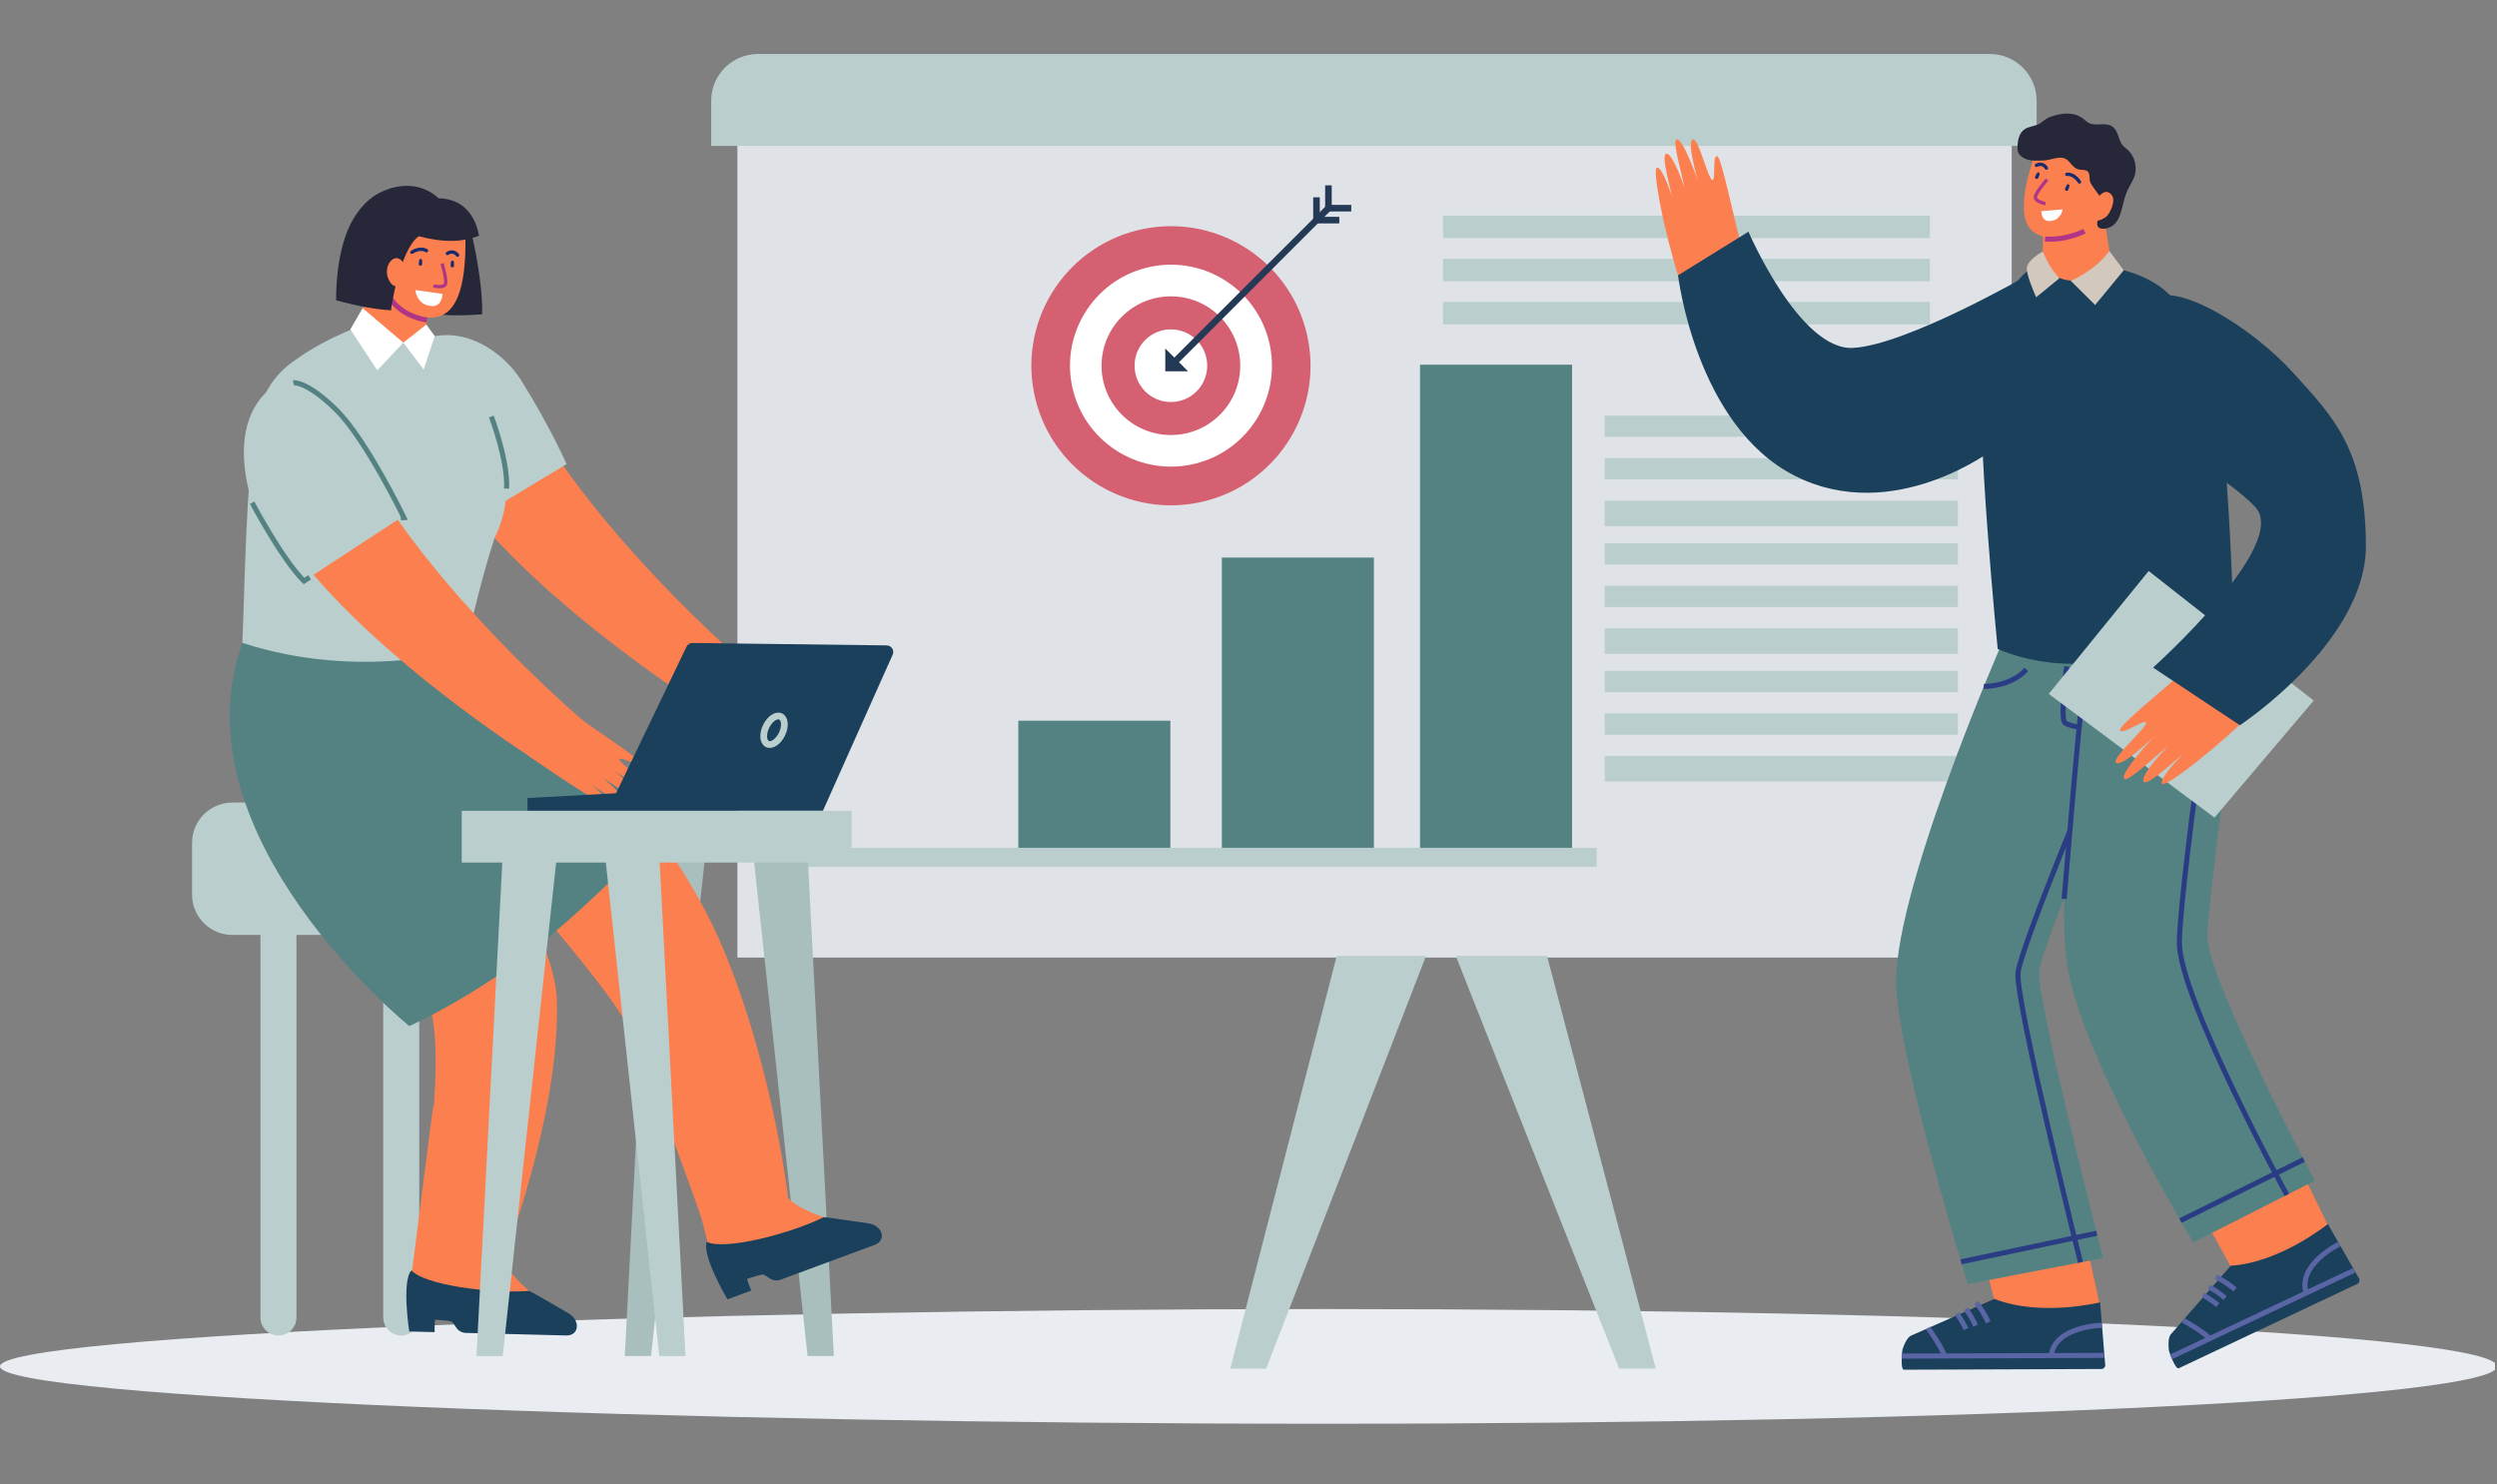 <svg width="370" height="220" viewBox="0 0 370 220" fill="none" xmlns="http://www.w3.org/2000/svg">
<rect x="0" y="0" width="370" height="220" fill="#808080" stroke="none"/>
<g clip-path="url(#clip0_2389_156)">
<path d="M370 202.5C370 207.194 292.193 211 196.214 211C100.235 211 0 207.194 0 202.5C0 197.806 100.234 194 196.214 194C292.194 194 370 197.806 370 202.5Z" fill="#E9EDF2"/>
<path d="M298.09 14.99H109.265V141.91H298.09V14.99Z" fill="#DFE3E8"/>
<path d="M301.781 21.629H105.383V14.936C105.383 11.105 108.488 8 112.319 8H294.845C298.676 8 301.781 11.105 301.781 14.936V21.629Z" fill="#BACECD"/>
<path d="M198.073 141.667L182.301 202.826H187.618L211.304 141.667H198.073Z" fill="#BACECD"/>
<path d="M229.237 141.667L245.352 202.826H239.918L215.718 141.667H229.237Z" fill="#BACECD"/>
<path d="M178.398 74.3C189.496 71.6 196.304 60.414 193.604 49.316C190.904 38.217 179.718 31.409 168.62 34.109C157.521 36.809 150.713 47.995 153.413 59.093C156.113 70.192 167.299 77 178.398 74.3Z" fill="#D56071"/>
<path d="M177.142 68.705C185.158 66.701 190.033 58.578 188.029 50.562C186.025 42.545 177.902 37.67 169.886 39.674C161.869 41.678 156.994 49.801 158.998 57.818C161.002 65.834 169.125 70.709 177.142 68.705Z" fill="white"/>
<path d="M163.224 54.196C163.224 59.871 167.825 64.472 173.5 64.472C179.176 64.472 183.777 59.871 183.777 54.196C183.777 48.52 179.176 43.919 173.5 43.919C167.824 43.919 163.224 48.52 163.224 54.196Z" fill="#D56071"/>
<path d="M168.117 54.196C168.117 57.169 170.528 59.579 173.5 59.579C176.474 59.579 178.884 57.169 178.884 54.196C178.884 51.222 176.473 48.812 173.5 48.812C170.527 48.812 168.117 51.222 168.117 54.196Z" fill="white"/>
<path d="M172.667 55.029H176.047L172.667 51.648V55.029Z" fill="#243956"/>
<path d="M194.587 33.11H198.455V32.135H195.562V29.242H194.587V33.11Z" fill="#243956"/>
<path d="M196.357 31.339H200.226V30.364H197.332V27.471H196.357V31.339Z" fill="#243956"/>
<path d="M196.657 30.345L173.268 53.734L173.957 54.424L197.346 31.035L196.657 30.345Z" fill="#243956"/>
<path d="M210.417 54.048H232.946V127.937H210.417V54.048Z" fill="#548282"/>
<path d="M181.051 82.634H203.58V127.938H181.051V82.634Z" fill="#548282"/>
<path d="M150.892 106.808H173.421V127.937H150.892V106.808Z" fill="#548282"/>
<path d="M117.965 125.642H236.59V128.486H117.965V125.642Z" fill="#BACECD"/>
<path d="M285.974 31.959H213.826V35.289H285.974V31.959Z" fill="#BACECD"/>
<path d="M290.118 61.593H237.786V64.745H290.118V61.593Z" fill="#BACECD"/>
<path d="M290.118 80.508H237.786V83.661H290.118V80.508Z" fill="#BACECD"/>
<path d="M290.118 99.423H237.786V102.576H290.118V99.423Z" fill="#BACECD"/>
<path d="M285.974 38.35H213.826V41.68H285.974V38.35Z" fill="#BACECD"/>
<path d="M290.118 67.898H237.786V71.05H290.118V67.898Z" fill="#BACECD"/>
<path d="M290.118 86.813H237.786V89.966H290.118V86.813Z" fill="#BACECD"/>
<path d="M290.118 105.729H237.786V108.881H290.118V105.729Z" fill="#BACECD"/>
<path d="M285.974 44.741H213.826V48.071H285.974V44.741Z" fill="#BACECD"/>
<path d="M290.118 74.203H237.786V77.986H290.118V74.203Z" fill="#BACECD"/>
<path d="M290.118 93.118H237.786V96.901H290.118V93.118Z" fill="#BACECD"/>
<path d="M290.118 112.034H237.786V115.817H290.118V112.034Z" fill="#BACECD"/>
<path d="M306.487 172.249L311.12 193.271L310.468 200.186L284.279 200.28C283.617 200.282 283.08 199.748 283.077 199.087C283.075 198.591 283.379 198.146 283.84 197.967L295.474 192.491L289.765 170.589" fill="#FC7F4F"/>
<path d="M281.899 200.009C282.169 199.139 282.668 198.16 283.179 197.935L295.518 192.491C302.369 195.197 311.188 193.004 311.188 193.004L311.949 202.323C311.95 202.632 311.7 202.883 311.392 202.885L282.133 202.99C281.527 202.992 281.891 200.037 281.899 200.009Z" fill="#1A405C"/>
<path d="M292.842 193.049C293.544 193.947 294.14 194.929 294.614 195.966" stroke="#5A65A5" stroke-width="0.75" stroke-miterlimit="10"/>
<path d="M291.29 193.994C292.018 194.983 292.31 195.555 292.748 196.475" stroke="#5A65A5" stroke-width="0.75" stroke-miterlimit="10"/>
<path d="M289.979 194.688C290.472 195.339 290.96 196.242 291.345 196.964" stroke="#5A65A5" stroke-width="0.75" stroke-miterlimit="10"/>
<path d="M311.776 200.868L281.78 200.976" stroke="#5A65A5" stroke-width="0.75" stroke-miterlimit="10"/>
<path d="M311.465 196.408C311.465 196.408 304.52 196.518 303.935 200.896" stroke="#5A65A5" stroke-width="0.75" stroke-miterlimit="10"/>
<path d="M285.706 196.82C285.706 196.82 287.733 199.646 288.139 200.953" stroke="#5A65A5" stroke-width="0.75" stroke-miterlimit="10"/>
<path d="M296.422 95.85C296.422 95.85 279.998 133.471 280.999 146.735C281.932 159.086 291.581 190.302 291.581 190.302L311.637 186.441C311.637 186.441 301.689 147.871 302.152 143.867C302.615 139.863 314.638 112.237 314.638 112.237C314.638 112.237 319.33 105.709 317.603 94.575" fill="#548282"/>
<path d="M308.283 187.087C308.283 187.087 298.569 148.147 299.033 144.144C299.495 140.14 310.867 113.026 310.867 113.026" stroke="#2A3C83" stroke-width="0.75" stroke-miterlimit="10" stroke-linejoin="round"/>
<path d="M310.696 182.759L290.582 186.999" stroke="#2A3C83" stroke-width="0.75" stroke-miterlimit="10" stroke-linejoin="round"/>
<path d="M335.445 162.153L344.99 181.672L347.332 188.211L323.655 199.404C323.057 199.686 322.343 199.431 322.06 198.833C321.849 198.385 321.935 197.853 322.277 197.494L330.49 187.601L319.598 167.742" fill="#FC7F4F"/>
<path d="M321.385 200.167C321.26 199.265 321.298 198.167 321.664 197.747L330.529 187.583C337.882 187.128 344.938 181.401 344.938 181.401L349.58 189.519C349.711 189.798 349.592 190.131 349.313 190.263L322.861 202.768C322.313 203.026 321.389 200.195 321.385 200.167Z" fill="#1A405C"/>
<path d="M328.343 189.223C329.36 189.738 330.316 190.375 331.185 191.112" stroke="#5A65A5" stroke-width="0.75" stroke-miterlimit="10"/>
<path d="M327.34 190.737C328.419 191.324 328.926 191.718 329.712 192.365" stroke="#5A65A5" stroke-width="0.75" stroke-miterlimit="10"/>
<path d="M326.445 191.921C327.169 192.302 327.993 192.913 328.648 193.403" stroke="#5A65A5" stroke-width="0.75" stroke-miterlimit="10"/>
<path d="M348.807 188.273L321.688 201.093" stroke="#5A65A5" stroke-width="0.75" stroke-miterlimit="10"/>
<path d="M346.634 184.365C346.634 184.365 340.392 187.411 341.718 191.624" stroke="#5A65A5" stroke-width="0.75" stroke-miterlimit="10"/>
<path d="M323.481 195.664C323.481 195.664 326.515 197.363 327.437 198.375" stroke="#5A65A5" stroke-width="0.75" stroke-miterlimit="10"/>
<path d="M309.68 96.869C309.68 96.869 303.607 132.311 306.736 145.239C310.237 159.702 324.988 184.131 324.988 184.131L343.016 174.974C343.016 174.974 327.124 145.26 327.093 138.818C327.073 134.788 330.415 109.923 330.415 109.923C330.415 109.923 333.929 102.693 330.335 92.014" fill="#548282"/>
<path d="M338.865 177.084C338.865 177.084 322.996 148.043 322.932 139.738C322.901 135.707 325.207 116.896 326.254 110.842C327.301 104.788 329.393 97.783 326.175 92.933" stroke="#2A3C83" stroke-width="0.75" stroke-miterlimit="10" stroke-linejoin="round"/>
<path d="M305.858 133.225C306.722 123.272 307.728 109.914 309.137 98.012" stroke="#2A3C83" stroke-width="0.75" stroke-miterlimit="10" stroke-linejoin="round"/>
<path d="M319.771 97.917C319.771 97.917 321.026 100.954 327.688 102.664" stroke="#2A3C83" stroke-width="0.75" stroke-miterlimit="10" stroke-linejoin="round"/>
<path d="M306.241 98.762C306.241 98.762 305.308 106.062 305.902 107.021C306.174 107.46 308.283 107.838 308.283 107.838" stroke="#2A3C83" stroke-width="0.75" stroke-miterlimit="10" stroke-linejoin="round"/>
<path d="M293.955 101.732C293.955 101.732 297.97 101.799 300.253 99.21" stroke="#2A3C83" stroke-width="0.75" stroke-miterlimit="10" stroke-linejoin="round"/>
<path d="M341.368 171.839L323.091 180.89" stroke="#2A3C83" stroke-width="0.75" stroke-miterlimit="10" stroke-linejoin="round"/>
<path d="M258.471 37.767C257.195 34.202 255.195 23.267 254.43 23.145C253.664 23.021 254.317 26.878 253.707 26.659C253.098 26.441 251.692 20.576 250.894 20.658C249.813 20.769 251.575 26.697 251.575 26.697C251.575 26.697 249.322 20.3 248.412 20.667C247.767 20.927 249.262 25.888 249.596 27.856C248.963 25.77 247.537 22.51 246.873 22.794C246.216 23.076 247.161 26.475 247.747 29.119C247.227 27.503 246.123 24.615 245.498 24.848C244.874 25.081 246.307 33.448 248.922 41.729" fill="#FC7F4F"/>
<path d="M300.33 40.866C300.33 40.866 282.497 51.129 274.578 51.559C266.659 51.99 259.08 34.336 259.08 34.336L248.65 40.802C248.65 40.802 251.271 63.072 265.958 70.516C280.645 77.96 295.503 66.502 295.503 66.502L300.33 40.866Z" fill="#1A405C"/>
<path d="M329.636 67.777C329.195 62.068 324.466 47.072 321.931 44.163C318.65 40.398 312.955 39.702 312.955 39.702L303.543 38.338C303.543 38.338 295.625 40.274 293.9 55.218C292.591 61.327 296.012 96.204 296.014 96.177C312.989 103.3 330.935 90.894 330.935 90.894C330.935 90.894 330.467 76.599 329.636 67.777Z" fill="#1A405C"/>
<path d="M311.574 30.834L312.955 39.702C312.955 39.702 306.113 44.418 302.653 38.969L302.771 33.213L311.574 30.834Z" fill="#FC7F4F"/>
<path d="M301.728 22.398C301.728 22.398 298.209 31.05 300.914 34.015C302.32 35.556 306.634 35.988 308.535 34.593C309.945 33.557 312.238 26.888 311.511 25.675C308.732 21.038 301.728 22.398 301.728 22.398Z" fill="#FC7F4F"/>
<path d="M303.331 26.608C303.331 26.608 301.55 28.613 301.593 29.252C301.635 29.891 303.096 30.187 303.096 30.187" stroke="#AF3586" stroke-width="0.5" stroke-miterlimit="10" stroke-linejoin="round"/>
<path d="M302.49 31.286L305.636 31.032C305.636 31.032 305.405 32.736 303.668 32.758C302.429 32.772 302.49 31.286 302.49 31.286Z" fill="white"/>
<path d="M301.834 25.657C301.73 25.831 301.633 26.012 301.558 26.2C301.536 26.254 301.553 26.344 301.583 26.392C301.612 26.438 301.651 26.472 301.702 26.493C301.751 26.514 301.812 26.523 301.864 26.506C301.923 26.487 301.984 26.449 302.013 26.392C302.062 26.292 302.1 26.188 302.14 26.085C302.173 25.998 302.204 25.912 302.231 25.824C302.247 25.774 302.238 25.702 302.209 25.657C302.183 25.617 302.15 25.587 302.106 25.568C302.006 25.527 301.891 25.564 301.834 25.657Z" fill="#182B6D"/>
<path d="M303.233 24.911C303.233 24.911 302.742 23.988 301.753 24.505" stroke="#182B6D" stroke-width="0.5" stroke-miterlimit="10" stroke-linecap="round" stroke-linejoin="round"/>
<path d="M306.243 27.417C306.201 27.499 306.162 27.581 306.124 27.665C306.079 27.766 306.032 27.866 305.996 27.971C305.977 28.028 305.989 28.113 306.022 28.163C306.051 28.209 306.09 28.243 306.141 28.264C306.19 28.285 306.25 28.294 306.303 28.277C306.36 28.258 306.427 28.221 306.452 28.163C306.477 28.102 306.503 28.042 306.522 27.98C306.536 27.936 306.55 27.893 306.564 27.85C306.592 27.762 306.618 27.673 306.641 27.583C306.667 27.478 306.615 27.369 306.515 27.327C306.419 27.288 306.294 27.321 306.243 27.417Z" fill="#182B6D"/>
<path d="M306.25 25.839C306.25 25.839 307.283 25.651 308.128 26.966" stroke="#182B6D" stroke-width="0.5" stroke-miterlimit="10" stroke-linecap="round" stroke-linejoin="round"/>
<path d="M314.8 29.444C314.888 29.134 314.987 28.826 315.112 28.517C315.408 27.785 315.842 27.145 316.163 26.426C316.804 24.99 316.393 23.155 315.2 22.13C314.988 21.948 314.754 21.789 314.568 21.58C314.15 21.112 314.024 20.461 313.794 19.877C313.606 19.399 313.323 18.933 312.88 18.674C311.863 18.079 310.449 18.775 309.432 18.178C309.212 18.049 309.029 17.867 308.832 17.706C307.387 16.52 305.687 16.715 304.039 17.237C303.268 17.481 303.007 17.771 302.355 18.237C301.643 18.747 300.687 18.673 299.972 19.172C299.22 19.695 298.996 20.702 298.952 21.617C298.936 21.949 298.938 22.291 299.066 22.597C299.232 22.991 299.587 23.275 299.968 23.468C300.882 23.928 301.935 23.807 302.926 23.773C303.893 23.739 305.04 23.104 305.97 23.494C306.877 23.875 307.067 25.013 308.197 25.146C308.642 25.198 309.188 25.139 309.441 25.509C309.726 25.928 309.54 26.59 309.759 27.07C309.966 27.522 310.342 27.938 310.614 28.358C311.154 29.194 311.943 29.785 311.611 30.833C311.379 31.562 310.513 32.713 310.82 33.508C311.023 34.031 312.155 34.068 313.039 33.45C313.949 32.814 314.263 31.544 314.52 30.532C314.613 30.158 314.699 29.799 314.8 29.444Z" fill="#262739"/>
<path d="M310.739 29.462C311.632 28.136 312.446 28.274 312.934 28.929C313.586 29.801 312.562 31.794 312.044 32.161C310.992 32.904 310.095 32.902 309.943 32.013" fill="#FC7F4F"/>
<path d="M303.025 35.423C306.176 35.658 308.873 34.253 308.873 34.253" stroke="#AF3586" stroke-width="0.75" stroke-miterlimit="10" stroke-linejoin="round"/>
<path d="M318.385 84.622L303.579 102.839L328.135 121.166L342.841 103.823L318.385 84.622Z" fill="#BACECD"/>
<path d="M326.507 96.738C323.642 99.824 313.874 107.404 314.145 108.222C314.416 109.041 317.887 106.42 317.985 107.134C318.082 107.847 313.014 112.241 313.503 112.987C314.166 113.997 319.115 109.219 319.115 109.219C319.115 109.219 313.955 114.722 314.783 115.432C315.371 115.935 319.502 111.915 321.273 110.578C319.538 112.272 317.051 115.351 317.672 115.86C318.287 116.365 321.158 113.689 323.467 111.755C322.138 113.097 319.853 115.667 320.404 116.165C320.954 116.661 328.478 110.957 335.311 104.13" fill="#FC7F4F"/>
<path d="M318.637 44.364C318.637 44.364 315.311 46.188 315.996 55.446C316.682 64.703 329.032 69.6 334.197 75.164C339.362 80.729 319.034 98.934 319.034 98.934L331.902 107.482C331.902 107.482 350.636 95.1 350.576 80.839C350.516 66.579 345.83 61.904 339.803 55.25C333.777 48.596 322.564 41.559 318.637 44.364Z" fill="#1A405C"/>
<path d="M312.565 37.194C312.565 37.194 311.557 38.703 309.527 40.09C307.497 41.478 306.827 41.601 306.827 41.601L310.453 45.202L314.688 40.056L312.565 37.194Z" fill="#D2C8BE"/>
<path d="M302.688 37.275C302.688 37.275 303.642 39.675 305.149 41.25L301.714 44.054C301.714 44.054 300.457 41.291 300.323 39.952C300.19 38.612 302.688 37.275 302.688 37.275Z" fill="#D2C8BE"/>
<path d="M66.866 118.934H34.44C31.137 118.934 28.459 121.611 28.459 124.915V132.582C28.459 135.885 31.137 138.562 34.44 138.562H38.592V195.25C38.592 196.723 39.786 197.918 41.26 197.918C42.733 197.918 43.927 196.723 43.927 195.25V138.562H56.786V195.25C56.786 196.723 57.98 197.918 59.454 197.918C60.928 197.918 62.122 196.723 62.122 195.25V138.562H66.866C70.169 138.562 72.847 135.885 72.847 132.582V124.915C72.847 121.611 70.169 118.934 66.866 118.934Z" fill="#BACECD"/>
<path d="M96.471 126.567L92.58 200.967H96.471L104.522 126.567H96.471Z" fill="#A8BFBE"/>
<path d="M119.664 126.567L123.555 200.967H119.664L111.612 126.567H119.664Z" fill="#A8BFBE"/>
<path d="M98.706 160.26C99.777 164.61 104.544 182.744 105.615 187.094C111.731 184.667 117.819 183.032 124.062 180.951C128.296 182.008 119.406 180.345 116.79 177.58" fill="#FC7F4F"/>
<path d="M107.797 192.564L111.316 191.261C111.193 190.893 110.738 189.888 110.709 189.534C111.372 189.288 112.828 188.868 113.043 188.876C113.22 188.882 113.616 189.145 113.988 189.413C114.487 189.773 115.106 189.859 115.65 189.657L129.637 184.478C131.363 183.839 130.854 181.627 128.636 181.296C126.626 180.997 122.254 180.361 122.083 180.384C116.722 182.993 107.237 185.318 104.74 184.038C103.933 186.011 107.76 192.529 107.797 192.564Z" fill="#1A405C"/>
<path d="M70.601 123.549C76.2 130.874 88.672 144.546 92.676 151.401C95.195 155.714 103.88 180.309 103.88 180.309L116.789 177.581C116.789 177.581 114.715 159.222 107.509 141.418C102.84 129.882 94.763 119.582 87.938 111.262" fill="#FC7F4F"/>
<path d="M64.186 163.954C63.567 168.39 61.268 186.999 60.648 191.436C67.228 191.451 73.489 192.191 80.057 192.574C83.597 195.125 75.959 190.284 74.554 186.746" fill="#FC7F4F"/>
<path d="M60.648 197.325L64.399 197.42C64.421 197.032 64.371 195.929 64.475 195.59C65.183 195.609 66.69 195.758 66.888 195.845C67.05 195.917 67.32 196.308 67.565 196.695C67.895 197.214 68.439 197.523 69.019 197.537L83.929 197.916C85.769 197.963 86.117 195.72 84.18 194.59C82.424 193.566 78.6 191.354 78.433 191.312C72.486 191.746 62.815 190.387 60.971 188.272C59.49 189.807 60.626 197.279 60.648 197.325Z" fill="#1A405C"/>
<path d="M44.773 122.273C44.773 122.273 62.538 142.806 64.034 150.517C65.8 159.613 62.507 178.127 62.507 178.127L74.555 186.746C74.555 186.746 82.967 165.364 82.526 148.314C82.192 135.37 62.009 110.171 62.009 110.171" fill="#FC7F4F"/>
<path d="M35.923 95.279C25.673 123.775 60.649 152.061 60.649 152.061C60.649 152.061 70.582 147.672 80.505 139.534C90.427 131.395 99.48 121.335 99.48 121.335C88.273 107.292 75.701 98.35 68.727 95.762" fill="#548282"/>
<path d="M64.767 33.66C64.767 33.66 61.578 42.95 62.091 45.114C62.604 47.28 69.643 46.679 71.438 46.587C71.59 41.859 70.011 35.224 70.011 35.224" fill="#262739"/>
<path d="M63.688 44.59L62.935 49.763C62.935 49.763 59.173 52.188 56.012 50.909C52.682 49.561 52.86 47.742 52.86 47.742L56.855 38.258" fill="#FC7F4F"/>
<path d="M68.968 35.503C69.025 42.171 67.834 47.394 63.435 47.055C58.799 46.698 55.353 42.886 57.015 37.686C58.761 32.221 68.583 31.654 68.968 35.503Z" fill="#FC7F4F"/>
<path d="M63.275 47.437C61.015 47.066 58.274 45.872 57.078 42.795" stroke="#AF3586" stroke-width="0.75" stroke-miterlimit="10" stroke-linejoin="round"/>
<path d="M57.704 37.403C57.706 37.423 57.707 37.443 57.709 37.463C57.711 37.475 57.719 37.487 57.733 37.486C57.745 37.485 57.758 37.476 57.757 37.463C57.755 37.442 57.754 37.423 57.752 37.403C57.751 37.39 57.742 37.379 57.728 37.379C57.716 37.38 57.703 37.39 57.704 37.403Z" fill="#E3835D"/>
<path d="M62.053 35.009C65.825 36.007 68.493 35.869 70.978 34.948C70.578 32.694 69.2 29.474 64.997 29.381C62.091 26.713 58.673 27.649 57.731 27.955C55.271 28.755 53.657 30.255 52.346 32.463C50.216 36.05 49.769 41.49 49.809 44.503C53.089 45.4 55.837 45.87 57.953 45.991C57.859 45.995 59.246 36.973 62.053 35.009Z" fill="#262739"/>
<path d="M59.848 39.463C59.889 39.287 59.778 38.727 59.251 38.409C58.321 37.85 57.438 38.951 57.344 39.955C57.285 40.587 57.398 41.114 57.722 41.682C58.147 42.431 58.852 42.73 59.421 42.042" fill="#FC7F4F"/>
<path d="M65.506 39.055C65.506 39.055 66.279 41.601 65.975 42.16C65.671 42.718 64.232 42.378 64.232 42.378" stroke="#AF3586" stroke-width="0.5" stroke-miterlimit="10" stroke-linejoin="round"/>
<path d="M65.575 43.56L61.547 42.981C61.547 42.981 61.708 45.193 63.94 45.359C65.534 45.478 65.575 43.56 65.575 43.56Z" fill="white"/>
<path d="M66.82 38.84C66.808 38.931 66.8 39.02 66.794 39.112C66.788 39.203 66.779 39.293 66.782 39.384C66.784 39.449 66.808 39.514 66.854 39.559C66.898 39.602 66.968 39.635 67.03 39.633C67.17 39.626 67.272 39.524 67.279 39.384C67.284 39.293 67.277 39.203 67.273 39.112C67.268 39.02 67.263 38.931 67.253 38.84C67.246 38.781 67.233 38.73 67.189 38.687C67.151 38.649 67.089 38.621 67.036 38.623C66.98 38.626 66.922 38.644 66.883 38.687C66.871 38.701 66.86 38.716 66.849 38.731C66.83 38.764 66.82 38.801 66.82 38.84Z" fill="#182B6D"/>
<path d="M66.298 37.565C66.298 37.565 67.124 36.938 67.8 37.814" stroke="#182B6D" stroke-width="0.5" stroke-miterlimit="10" stroke-linecap="round" stroke-linejoin="round"/>
<path d="M62.123 38.537C62.102 38.645 62.088 38.752 62.075 38.861C62.063 38.953 62.05 39.044 62.047 39.137C62.045 39.199 62.076 39.269 62.12 39.313C62.162 39.356 62.234 39.389 62.295 39.386C62.36 39.383 62.426 39.362 62.471 39.313C62.484 39.296 62.497 39.279 62.51 39.263C62.533 39.223 62.544 39.182 62.544 39.137C62.554 39.047 62.553 38.957 62.554 38.866C62.555 38.775 62.554 38.685 62.549 38.595C62.543 38.486 62.471 38.397 62.361 38.382C62.261 38.368 62.142 38.431 62.123 38.537Z" fill="#182B6D"/>
<path d="M63.193 37.149C63.193 37.149 62.34 36.551 61.033 37.386" stroke="#182B6D" stroke-width="0.5" stroke-miterlimit="10" stroke-linecap="round" stroke-linejoin="round"/>
<path d="M67.173 72.362C79.966 90.133 106.09 106.106 106.09 106.106L111.48 99.281C111.48 99.281 91.904 82.874 80.142 64.037" fill="#FC7F4F"/>
<path d="M109.181 97.467C111.578 99.556 119.613 104.5 119.438 105.124C119.262 105.748 116.411 104.045 116.367 104.58C116.324 105.115 120.513 108.021 120.163 108.606C119.689 109.399 115.575 106.2 115.575 106.2C115.575 106.2 119.888 109.921 119.27 110.503C118.832 110.915 115.395 108.222 113.94 107.352C115.383 108.488 117.482 110.597 117.018 111.016C116.558 111.432 114.176 109.647 112.27 108.373C113.377 109.275 115.293 111.022 114.883 111.428C114.474 111.832 108.347 107.882 102.741 103.945" fill="#FC7F4F"/>
<path d="M64.416 49.818C70.003 48.814 74.989 52.808 77.168 56.28C81.553 63.263 83.956 68.784 83.956 68.784L70.801 76.708L63.315 53.17" fill="#BACECD"/>
<path d="M64.416 49.818C61.81 50.296 61.181 51.228 59.335 50.643C56.014 49.591 53.483 47.901 53.483 47.901C55.287 48.024 49.198 49.207 43.018 53.89C40.491 55.805 38.796 58.614 38.18 61.724C36.776 68.804 36.489 77.494 35.924 95.279C53.598 100.994 68.97 96.194 68.97 96.194C68.97 96.194 70.976 86.741 73.278 79.739C76.475 73.289 75.088 66.06 71.514 60.153C71.399 56.564 64.416 49.818 64.416 49.818Z" fill="#BACECD"/>
<path d="M53.734 45.669L59.764 50.777L55.909 54.883L51.91 48.813L53.734 45.669Z" fill="white"/>
<path d="M59.763 50.777L63.178 48.099L64.416 49.818L62.78 54.761L59.763 50.777Z" fill="white"/>
<path d="M75.068 72.409C75.282 68.223 72.807 61.73 72.807 61.73" stroke="#548282" stroke-width="0.75" stroke-miterlimit="10"/>
<path d="M42.596 80.311C55.389 98.082 81.513 114.055 81.513 114.055L86.903 107.23C86.903 107.23 67.327 90.823 55.565 71.986" fill="#FC7F4F"/>
<path d="M84.604 105.417C87.001 107.505 95.036 112.449 94.861 113.073C94.685 113.698 91.833 111.994 91.79 112.529C91.746 113.064 95.936 115.971 95.586 116.556C95.111 117.348 90.997 114.149 90.997 114.149C90.997 114.149 95.311 117.87 94.693 118.452C94.255 118.865 90.818 116.171 89.363 115.302C90.806 116.437 92.905 118.546 92.441 118.965C91.981 119.381 89.599 117.596 87.693 116.322C88.8 117.225 90.716 118.971 90.306 119.377C89.897 119.781 83.77 115.831 78.164 111.894" fill="#FC7F4F"/>
<path d="M39.839 57.767C44.09 54.005 50.411 60.757 52.591 64.228C56.976 71.212 59.379 76.732 59.379 76.732L45.039 86.112L38.72 78.163C38.72 78.163 32.228 64.503 39.839 57.767Z" fill="#BACECD"/>
<path d="M91.286 117.556L101.727 95.843C101.892 95.499 102.241 95.283 102.622 95.287L131.391 95.647C132.096 95.655 132.561 96.383 132.274 97.027L121.938 120.159H78.163V118.268L91.286 117.556Z" fill="#1A405C"/>
<path d="M126.193 120.159H68.42V127.829H126.193V120.159Z" fill="#BACECD"/>
<path d="M74.492 126.567L70.602 200.967H74.492L82.545 126.567H74.492Z" fill="#BACECD"/>
<path d="M97.687 126.567L101.577 200.967H97.687L89.635 126.567H97.687Z" fill="#BACECD"/>
<path d="M59.378 76.733L59.855 76.708C59.855 76.708 54.212 65.045 49.806 60.723C45.399 56.401 43.47 56.728 43.47 56.728" stroke="#548282" stroke-width="0.75" stroke-miterlimit="10"/>
<path d="M37.36 74.504C37.36 74.504 41.707 82.766 45.039 86.112L45.879 85.563" stroke="#548282" stroke-width="0.75" stroke-miterlimit="10"/>
<path d="M115.872 108.792C115.329 109.919 114.362 110.579 113.712 110.267C113.062 109.953 112.976 108.786 113.519 107.658C114.063 106.531 115.03 105.871 115.679 106.184C116.329 106.497 116.416 107.665 115.872 108.792Z" stroke="#BACECD" stroke-miterlimit="10"/>
</g>
<defs>
<clipPath id="clip0_2389_156">
<rect width="369.701" height="220" fill="white"/>
</clipPath>
</defs>
</svg>
